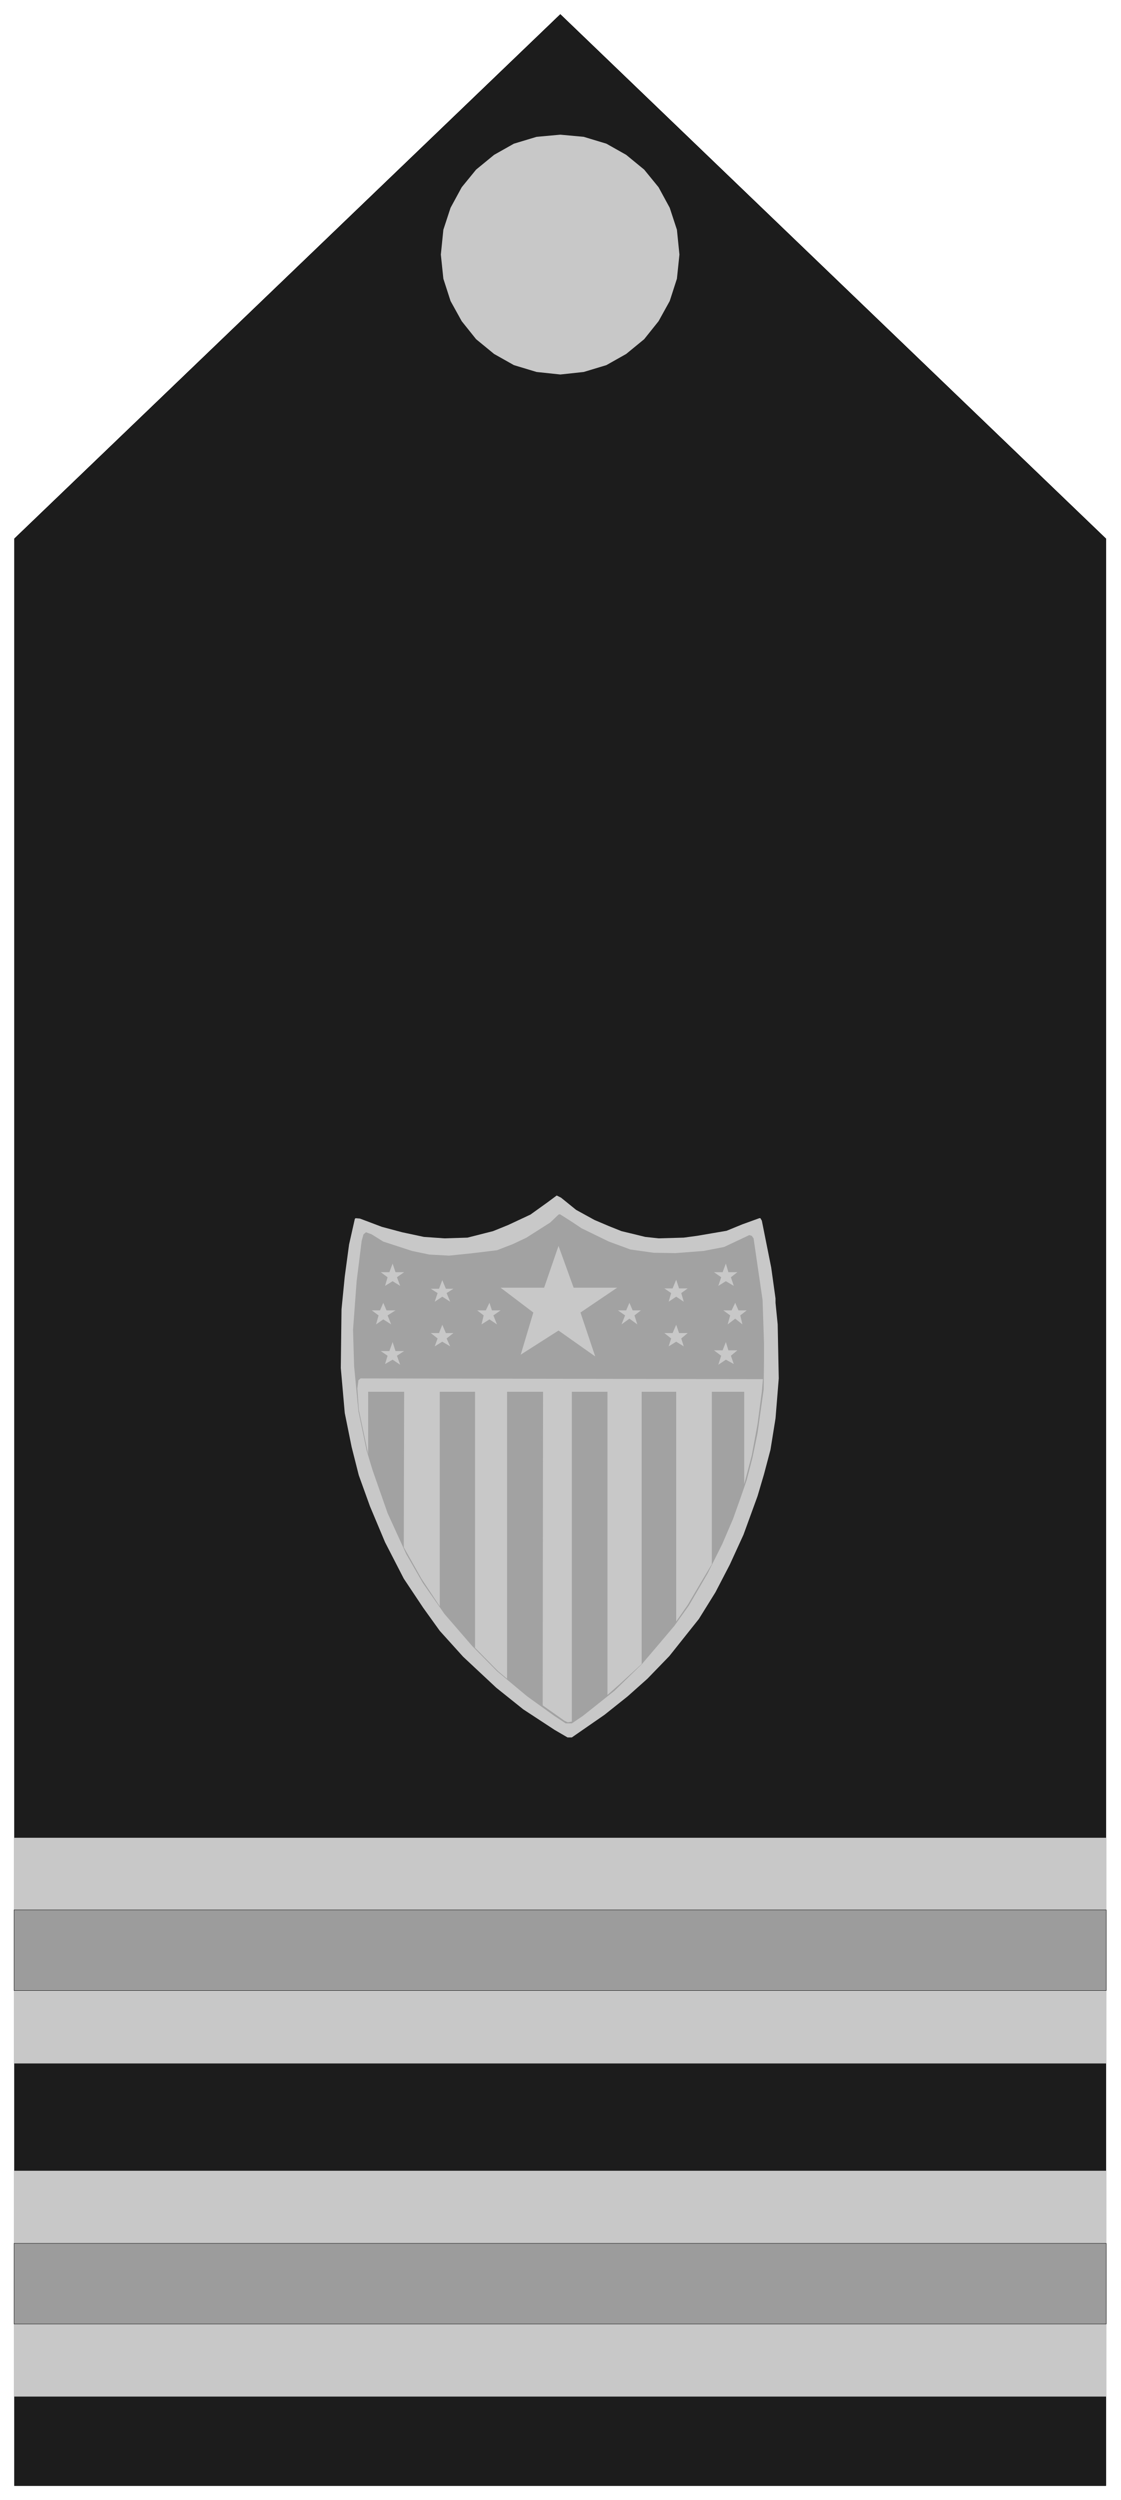<svg xmlns="http://www.w3.org/2000/svg" fill-rule="evenodd" height="1099.881" preserveAspectRatio="none" stroke-linecap="round" viewBox="0 0 3115 6943" width="493.465"><style>.pen0{stroke:#000;stroke-width:1;stroke-linejoin:round}.brush2{fill:#c8c8c8}.pen1{stroke:none}</style><path class="pen0" style="fill:#1c1c1c" d="M40 1496 1557 40l1516 1456v5407H40V1496z"/><path class="pen1 brush2" d="m1557 374 65 6 63 19 55 31 50 41 40 49 31 57 20 61 7 69-7 67-20 62-31 56-40 50-50 41-55 31-63 19-65 7-66-7-63-19-55-31-50-41-40-50-31-56-20-62-7-67 7-69 20-61 31-57 40-49 50-41 55-31 63-19 66-6z"/><path style="stroke:none;fill:#b6b6b6" d="m1594 3372 54 27 21 9 61 24 57 14h11l50 5 74-3 68-11 52-12 57-26h4l5 12 19 103 16 110 9 90v125l-4 66-11 85-17 78-17 61-4 13-37 105-40 90-35 66-64 98-58 75-75 81-70 61-54 42-84 55-16-5-31-21-35-22-93-63-91-82-87-96-56-74-33-49-42-80-56-119-37-103-23-79-19-125-8-113 1-125 7-80 7-60 14-87 7-32 6-3 20 7 46 15 69 20 90 12h56l59-12 56-14 52-25 52-24 47-39 9 1 41 34z"/><path class="pen1 brush2" d="m1601 3360 51 28 40 17 35 14 25 6 41 10 37 4 70-2 37-5 82-14 44-18 47-17h3l4 7 26 130 12 86v12l6 60 3 150-9 111-14 87-18 68-18 61-39 107-38 83-40 77-46 74-82 103-61 63-55 49-64 51-91 63h-12l-36-21-87-57-75-60-92-86-65-72-46-64-54-81-52-101-42-100-31-86-20-79-19-94-11-125 2-163 9-91 12-89 16-71 2-2 12 1 61 23 56 15 61 13 57 4 64-2 71-18 42-17 62-29 46-33 27-20 12 6 42 34z"/><path style="stroke:none;fill:#a2a2a2" d="m1616 3411 76 37 60 22 64 9 61 1 78-6 57-11 70-33 7 2 5 7 25 171 4 120v51l-1 78-17 121-14 68-16 62-18 52-20 56-30 70-41 82-52 89-40 56-44 52-46 54-76 74-88 70-31 21h-17l-32-21-75-54-84-70-69-70-77-89-60-86-46-80-52-114-42-120-16-53-23-110-12-125-3-101 10-135 14-112 5-18 7-6 16 6 32 20 80 26 48 10 55 3 67-7 66-8 44-17 38-18 66-42 23-22 4-1 33 21 27 18z"/><path class="pen1 brush2" d="m2120 3830-3 35-12 90-16 87-21 80v-257h-90v479l-24 40-43 73-32 46v-638h-96v756l-60 55-35 31v-842h-99v916l-11 2-9-4-61-43 1-871h-100v797l-25-21-64-65v-711h-98v596l-51-77-49-87 1-432h-100v173l-26-123-4-59 3-23 6-5 1118 2zm-638-185-91-69h121l40-116 42 116h121l-102 69 41 122-102-72-105 67 35-117zm-266-54-19-12h23l9-24 10 24h21l-19 12 10 24-22-14-21 14 8-24zm677 0 18-13h-24l-8-24-10 24h-23l19 13-7 24 21-14 21 14-7-24zm-549 62-18-14h24l10-21 7 21h24l-20 14 10 25-21-14-22 14 6-25zm419 0 18-14h-23l-9-21-9 21h-23l20 14-10 25 22-16 22 16-8-25zm-547 64-19-15h23l9-23 10 23h21l-19 15 10 22-22-13-21 13 8-22zm677 0 18-15h-24l-8-23-10 23h-23l19 15-7 22 21-13 21 13-7-22zm-816 48-19-13h24l9-25 8 25h24l-20 13 9 25-21-14-21 12 7-23zm954 0 18-15h-25l-7-23-9 23h-24l20 15-8 25 21-14 22 12-8-23zm-979-112-19-14h23l9-21 9 21h25l-22 14 10 25-22-14-20 14 7-25zm1005 0 18-14h-23l-9-21-10 21h-23l19 14-7 25 21-16 20 16-6-25zm-980-106-19-14h24l9-24 8 24h24l-20 14 9 24-21-13-21 13 7-24zm954 0 18-14h-25l-7-24-9 24h-24l20 14-8 24 21-13 22 13-8-24z"/><path class="brush2" d="M39 5104h3035v626H39v-626zm0 925h3035v626H39v-626z" style="stroke:#c8c8c8;stroke-width:1;stroke-linejoin:round"/><path class="pen0" d="M39 6230h3035v224H39v-224zm0-926h3035v224H39v-224z" style="fill:#9c9c9c"/></svg>
